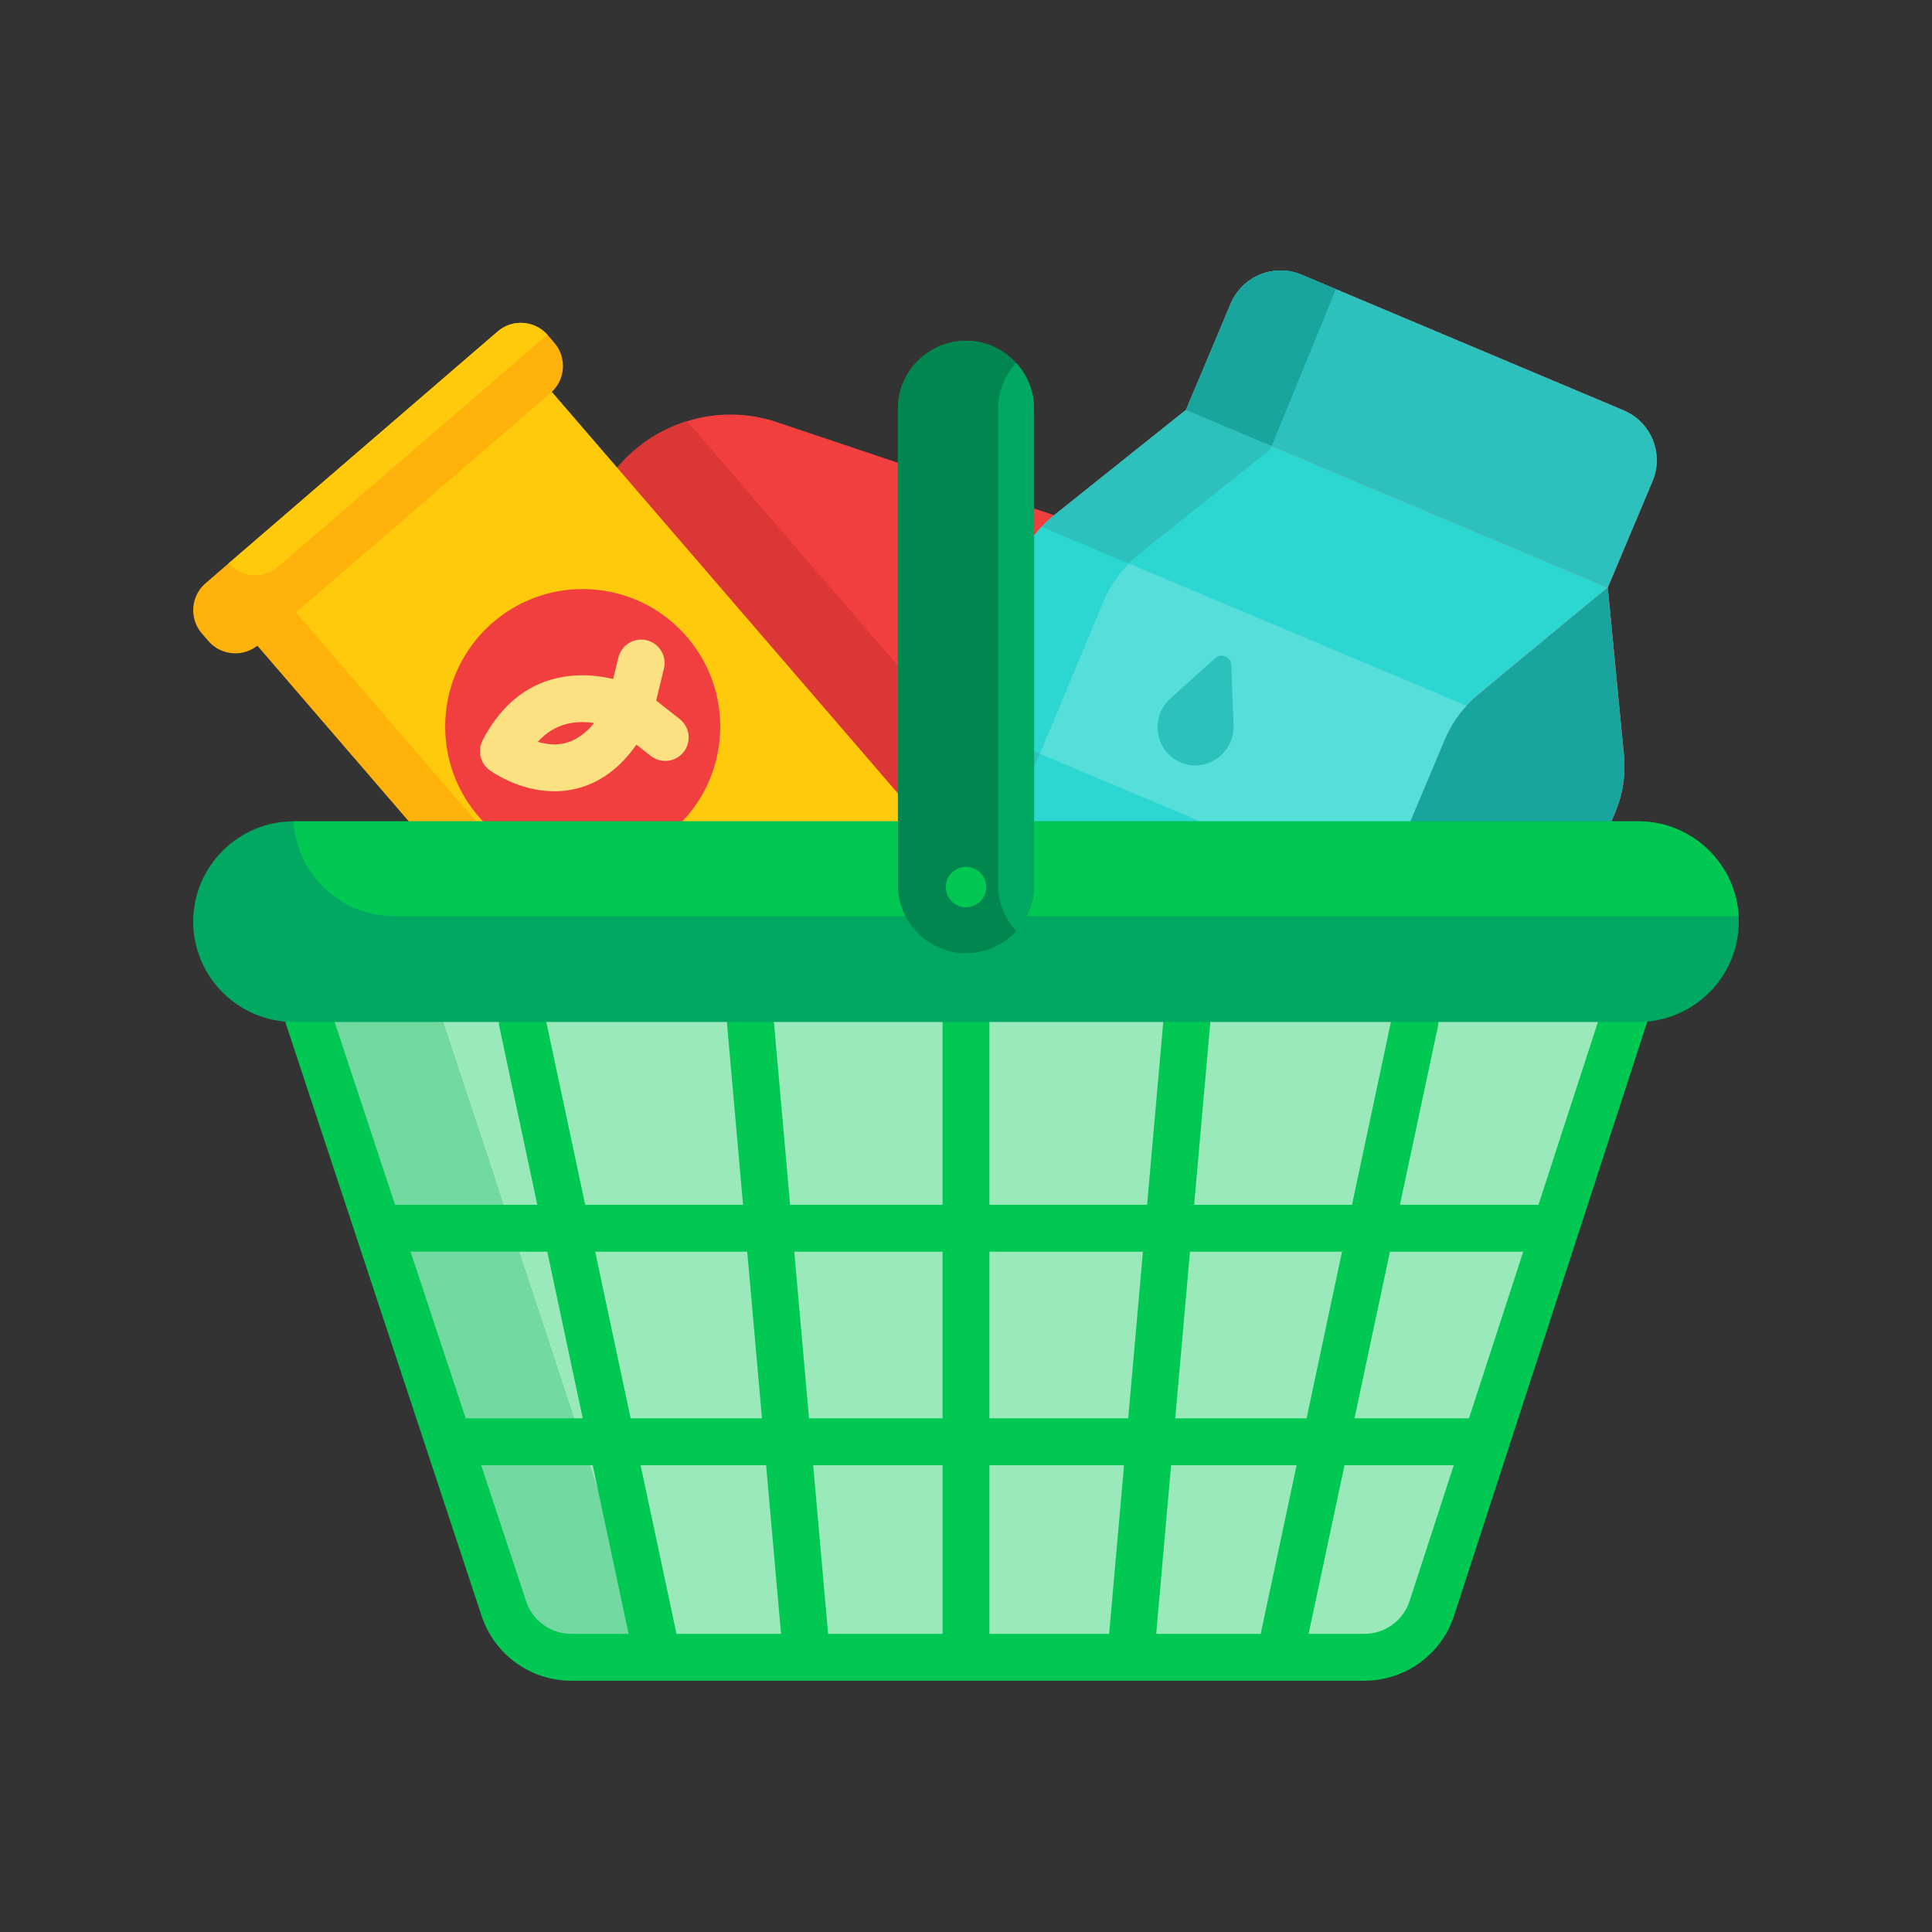 <svg width="50" height="50" viewBox="0 0 50 50" fill="none" xmlns="http://www.w3.org/2000/svg">
<rect x="0" y="0" width="50" height="50" fill="#333333" stroke="none"/>
<path d="M33.84 19.541L33.255 21.285C32.59 23.264 30.427 24.34 28.446 23.676L27.026 23.199L17.104 19.869C15.123 19.204 14.048 17.04 14.712 15.061L15.297 13.317C15.7 12.117 16.653 11.249 17.782 10.9C18.516 10.672 19.325 10.663 20.105 10.925L31.449 14.733C33.428 15.398 34.505 17.561 33.84 19.541Z" fill="#F13F3F"/>
<path d="M27.804 22.528L27.026 23.199L17.104 19.869C15.123 19.204 14.048 17.04 14.712 15.061L15.297 13.317C15.7 12.117 16.653 11.249 17.782 10.9L27.804 22.528Z" fill="#DC3737"/>
<path d="M25.751 23.454L19.133 29.159L18.133 30.02L5.936 15.87L6.936 15.008L13.555 9.303L25.751 23.454Z" fill="#FFB20C"/>
<path d="M25.751 23.454L19.133 29.159L6.936 15.008L13.555 9.303L25.751 23.454Z" fill="#FFCA0C"/>
<path d="M14.252 10.168L6.689 16.687C6.306 17.016 5.723 16.973 5.393 16.59L5.222 16.392C4.892 16.009 4.935 15.426 5.318 15.096L5.916 14.58L12.88 8.578C13.259 8.251 13.834 8.29 14.165 8.662C14.169 8.666 14.173 8.67 14.177 8.674L14.347 8.873C14.677 9.255 14.634 9.838 14.252 10.168Z" fill="#FFB20C"/>
<path d="M14.165 8.662L7.2 14.664C6.822 14.991 6.248 14.951 5.916 14.58L12.88 8.578C13.259 8.251 13.834 8.29 14.165 8.662Z" fill="#FFCA0C"/>
<path d="M15.08 22.364C17.046 22.364 18.64 20.77 18.64 18.805C18.64 16.839 17.046 15.245 15.08 15.245C13.114 15.245 11.521 16.839 11.521 18.805C11.521 20.77 13.114 22.364 15.08 22.364Z" fill="#F13F3F"/>
<path fill-rule="evenodd" clip-rule="evenodd" d="M16.982 18.13L17.591 18.61C17.855 18.817 17.9 19.198 17.693 19.461C17.573 19.613 17.395 19.693 17.216 19.693C17.085 19.693 16.953 19.65 16.841 19.563L16.471 19.272C15.784 20.251 14.962 20.478 14.348 20.478C13.441 20.478 12.745 19.985 12.668 19.929C12.428 19.752 12.352 19.427 12.489 19.162C13.21 17.768 14.291 17.476 15.071 17.476C15.367 17.476 15.639 17.518 15.868 17.573L16.004 17.015C16.084 16.69 16.412 16.49 16.737 16.57C17.062 16.649 17.262 16.977 17.183 17.302L16.982 18.13ZM13.918 19.199C14.049 19.237 14.195 19.265 14.348 19.265C14.732 19.265 15.076 19.079 15.375 18.712C15.279 18.697 15.177 18.688 15.071 18.688C14.61 18.688 14.229 18.856 13.918 19.199Z" fill="#FCE182"/>
<path d="M42.02 10.62L33.686 7.11C32.973 6.81 32.151 7.145 31.851 7.858L30.692 10.61C30.684 10.614 30.684 10.614 30.692 10.61L27.284 13.333C27.168 13.426 27.059 13.527 26.958 13.635C26.712 13.898 26.513 14.204 26.372 14.538L23.588 21.152C23.145 22.206 23.639 23.419 24.692 23.862L26.655 24.689L26.655 24.689L36.304 28.751C37.358 29.194 38.571 28.7 39.015 27.647L41.801 21.028C41.998 20.559 42.076 20.05 42.027 19.544L41.609 15.206L42.767 12.454C43.068 11.741 42.733 10.92 42.02 10.62Z" fill="#FF728B"/>
<path d="M36.304 28.751L26.655 24.689L30.243 16.168C30.441 15.696 30.755 15.282 31.154 14.962L34.563 12.24L41.609 15.206L42.027 19.544C42.076 20.049 41.998 20.559 41.801 21.027L39.014 27.647C38.571 28.7 37.358 29.195 36.304 28.751Z" fill="#FF3F62"/>
<path d="M41.609 15.206L38.262 17.975C38.153 18.065 38.051 18.162 37.957 18.265C37.72 18.523 37.528 18.822 37.391 19.147L33.793 27.694L24.692 23.862C23.639 23.419 23.145 22.206 23.588 21.152L26.372 14.538C26.513 14.204 26.712 13.898 26.959 13.635C27.059 13.527 27.168 13.425 27.284 13.333L30.692 10.61L41.609 15.206Z" fill="#2CD6D1"/>
<path d="M37.957 18.265C37.72 18.523 37.528 18.822 37.391 19.147L35.684 23.203L24.676 18.569L26.372 14.538C26.513 14.204 26.712 13.898 26.958 13.635L37.957 18.265Z" fill="#56DEDA"/>
<path d="M42.027 19.544L41.608 15.206L38.262 17.975C38.153 18.066 38.051 18.162 37.958 18.265C37.72 18.523 37.528 18.822 37.391 19.147L33.793 27.694L36.304 28.751C37.358 29.195 38.571 28.7 39.014 27.647L41.801 21.028C41.998 20.559 42.076 20.05 42.027 19.544Z" fill="#17A59E"/>
<path d="M31.925 18.764C31.953 19.466 31.261 19.992 30.601 19.749C30.586 19.744 30.571 19.738 30.556 19.731C30.541 19.725 30.527 19.718 30.512 19.711C29.877 19.41 29.77 18.547 30.292 18.076L31.451 17.031C31.606 16.89 31.854 16.995 31.863 17.204L31.925 18.764Z" fill="#2DC1BD"/>
<path d="M32.909 11.543L32.874 11.63L29.465 14.352C29.349 14.445 29.24 14.546 29.14 14.655C28.894 14.917 28.695 15.224 28.554 15.558L25.031 24.004L24.692 23.862C23.639 23.419 23.144 22.206 23.588 21.152L26.372 14.538C26.513 14.204 26.712 13.899 26.959 13.635C27.059 13.527 27.168 13.425 27.284 13.332L30.692 10.611C30.692 10.61 30.693 10.61 30.693 10.61L32.909 11.543Z" fill="#2DC1BD"/>
<path d="M29.209 14.583C29.185 14.606 29.162 14.63 29.14 14.655C28.894 14.918 28.695 15.224 28.554 15.558L26.907 19.507L24.676 18.569L26.372 14.538C26.513 14.204 26.712 13.899 26.959 13.635L29.209 14.583Z" fill="#2CD6D1"/>
<path d="M41.609 15.207L30.692 10.61L31.851 7.858C32.151 7.145 32.973 6.81 33.686 7.11L42.02 10.62C42.733 10.92 43.068 11.741 42.767 12.454L41.609 15.207Z" fill="#2DC1BD"/>
<path d="M34.573 7.484L32.909 11.543L30.693 10.61L31.851 7.858C32.152 7.145 32.973 6.81 33.686 7.11L34.573 7.484Z" fill="#17A59E"/>
<path d="M42.837 23.852L37.058 41.619C36.811 42.377 36.105 42.891 35.308 42.891H14.787C13.993 42.891 13.289 42.381 13.04 41.627L7.163 23.852H42.837Z" fill="#72D9A1"/>
<path d="M42.837 23.852L37.058 41.619C36.811 42.377 36.105 42.891 35.308 42.891H18.249C17.455 42.891 16.75 42.381 16.501 41.627L10.626 23.852H42.837Z" fill="white"/>
<path d="M42.837 23.852L37.058 41.619C36.811 42.377 36.105 42.891 35.308 42.891H18.249C17.455 42.891 16.75 42.381 16.501 41.627L10.626 23.852H42.837Z" fill="#99E9BA"/>
<path fill-rule="evenodd" clip-rule="evenodd" d="M43.327 23.496C43.213 23.339 43.031 23.246 42.837 23.246H10.658C10.323 23.246 10.052 23.517 10.052 23.852C10.052 24.187 10.323 24.459 10.658 24.459H42.002L39.815 31.18H36.23L37.211 26.575C37.28 26.247 37.071 25.925 36.744 25.855C36.416 25.785 36.094 25.994 36.024 26.322L34.99 31.18H30.904L31.319 26.502C31.348 26.168 31.102 25.874 30.768 25.844C30.435 25.814 30.14 26.061 30.11 26.395L29.687 31.18H25.606V26.448C25.606 26.113 25.335 25.842 25 25.842C24.665 25.842 24.393 26.113 24.393 26.448V31.18H20.448L20.024 26.395C19.995 26.061 19.7 25.815 19.367 25.844C19.033 25.874 18.787 26.168 18.816 26.502L19.23 31.18H16.063H15.488H15.145L14.111 26.322C14.041 25.994 13.719 25.785 13.391 25.855C13.064 25.925 12.855 26.247 12.924 26.575L13.905 31.18H10.224L8.003 24.459H8.232C8.567 24.459 8.839 24.187 8.839 23.852C8.839 23.517 8.567 23.246 8.232 23.246H7.164C6.969 23.246 6.786 23.339 6.672 23.497C6.558 23.655 6.527 23.858 6.588 24.042L12.463 41.818C12.796 42.822 13.729 43.497 14.787 43.497H17.015H20.875H29.259H33.116H35.307C36.37 43.497 37.306 42.818 37.634 41.807L40.185 33.965L43.413 24.04C43.473 23.855 43.441 23.653 43.327 23.496ZM15.488 32.393H16.063H19.338L19.72 36.707H16.321L15.403 32.393H15.488ZM39.032 33.59L39.03 33.595L38.017 36.707H35.054L35.972 32.393H39.421L39.032 33.59ZM29.579 32.393L29.198 36.707H25.606V32.393H29.579ZM30.308 37.92L29.922 42.284H32.627L33.556 37.92H30.308ZM28.704 42.284H25.606V37.92H29.09L28.704 42.284ZM21.045 37.92L21.431 42.284H24.394V37.92H21.045ZM20.555 32.393H24.393V36.707H20.938L20.555 32.393ZM20.213 42.284L19.827 37.92H16.579L17.508 42.284H20.213ZM14.163 32.393L15.081 36.707H12.052L10.625 32.393H14.163ZM12.453 37.92L13.615 41.437C13.783 41.944 14.253 42.284 14.787 42.284H16.268L15.339 37.92H12.453ZM37.623 37.92L36.481 41.432C36.315 41.941 35.844 42.284 35.308 42.284H33.867L34.796 37.92H37.623V37.92ZM30.415 36.707H33.814L34.732 32.393H30.797L30.415 36.707Z" fill="#00C853"/>
<path d="M45 23.852C45 24.566 44.708 25.215 44.237 25.685C43.767 26.156 43.117 26.448 42.403 26.448H7.597C6.169 26.448 5 25.28 5 23.852C5 23.138 5.292 22.489 5.763 22.018C6.233 21.548 6.883 21.256 7.597 21.256H42.403C43.783 21.256 44.921 22.346 44.996 23.707C44.998 23.755 45 23.804 45 23.852Z" fill="#00A862"/>
<path d="M44.996 23.707H10.189C8.81 23.707 7.673 22.616 7.597 21.256H42.404C43.783 21.256 44.921 22.346 44.996 23.707Z" fill="#00C853"/>
<path d="M26.761 10.581V22.908C26.761 23.365 26.585 23.782 26.297 24.096C25.974 24.448 25.512 24.67 25 24.67C24.031 24.67 23.239 23.877 23.239 22.908V10.581C23.239 9.613 24.031 8.82 25 8.82C25.484 8.82 25.925 9.018 26.244 9.338C26.262 9.356 26.279 9.374 26.297 9.394C26.585 9.707 26.761 10.125 26.761 10.581Z" fill="#00A862"/>
<path d="M26.761 10.581V22.908C26.761 23.365 26.585 23.782 26.297 24.096C25.974 24.448 25.512 24.67 25 24.67C24.031 24.67 23.239 23.877 23.239 22.908V10.581C23.239 9.613 24.031 8.82 25 8.82C25.484 8.82 25.925 9.018 26.244 9.338C26.262 9.356 26.279 9.374 26.297 9.394C26.585 9.707 26.761 10.125 26.761 10.581Z" fill="#00864E"/>
<path d="M26.761 10.581V22.908C26.761 23.365 26.585 23.783 26.297 24.096C26.008 23.783 25.832 23.365 25.832 22.908V10.581C25.832 10.125 26.008 9.707 26.297 9.394C26.585 9.707 26.761 10.125 26.761 10.581Z" fill="#00A862"/>
<path d="M25 23.48C25.289 23.48 25.523 23.246 25.523 22.957C25.523 22.668 25.289 22.434 25 22.434C24.711 22.434 24.477 22.668 24.477 22.957C24.477 23.246 24.711 23.48 25 23.48Z" fill="#00C853"/>
</svg>
